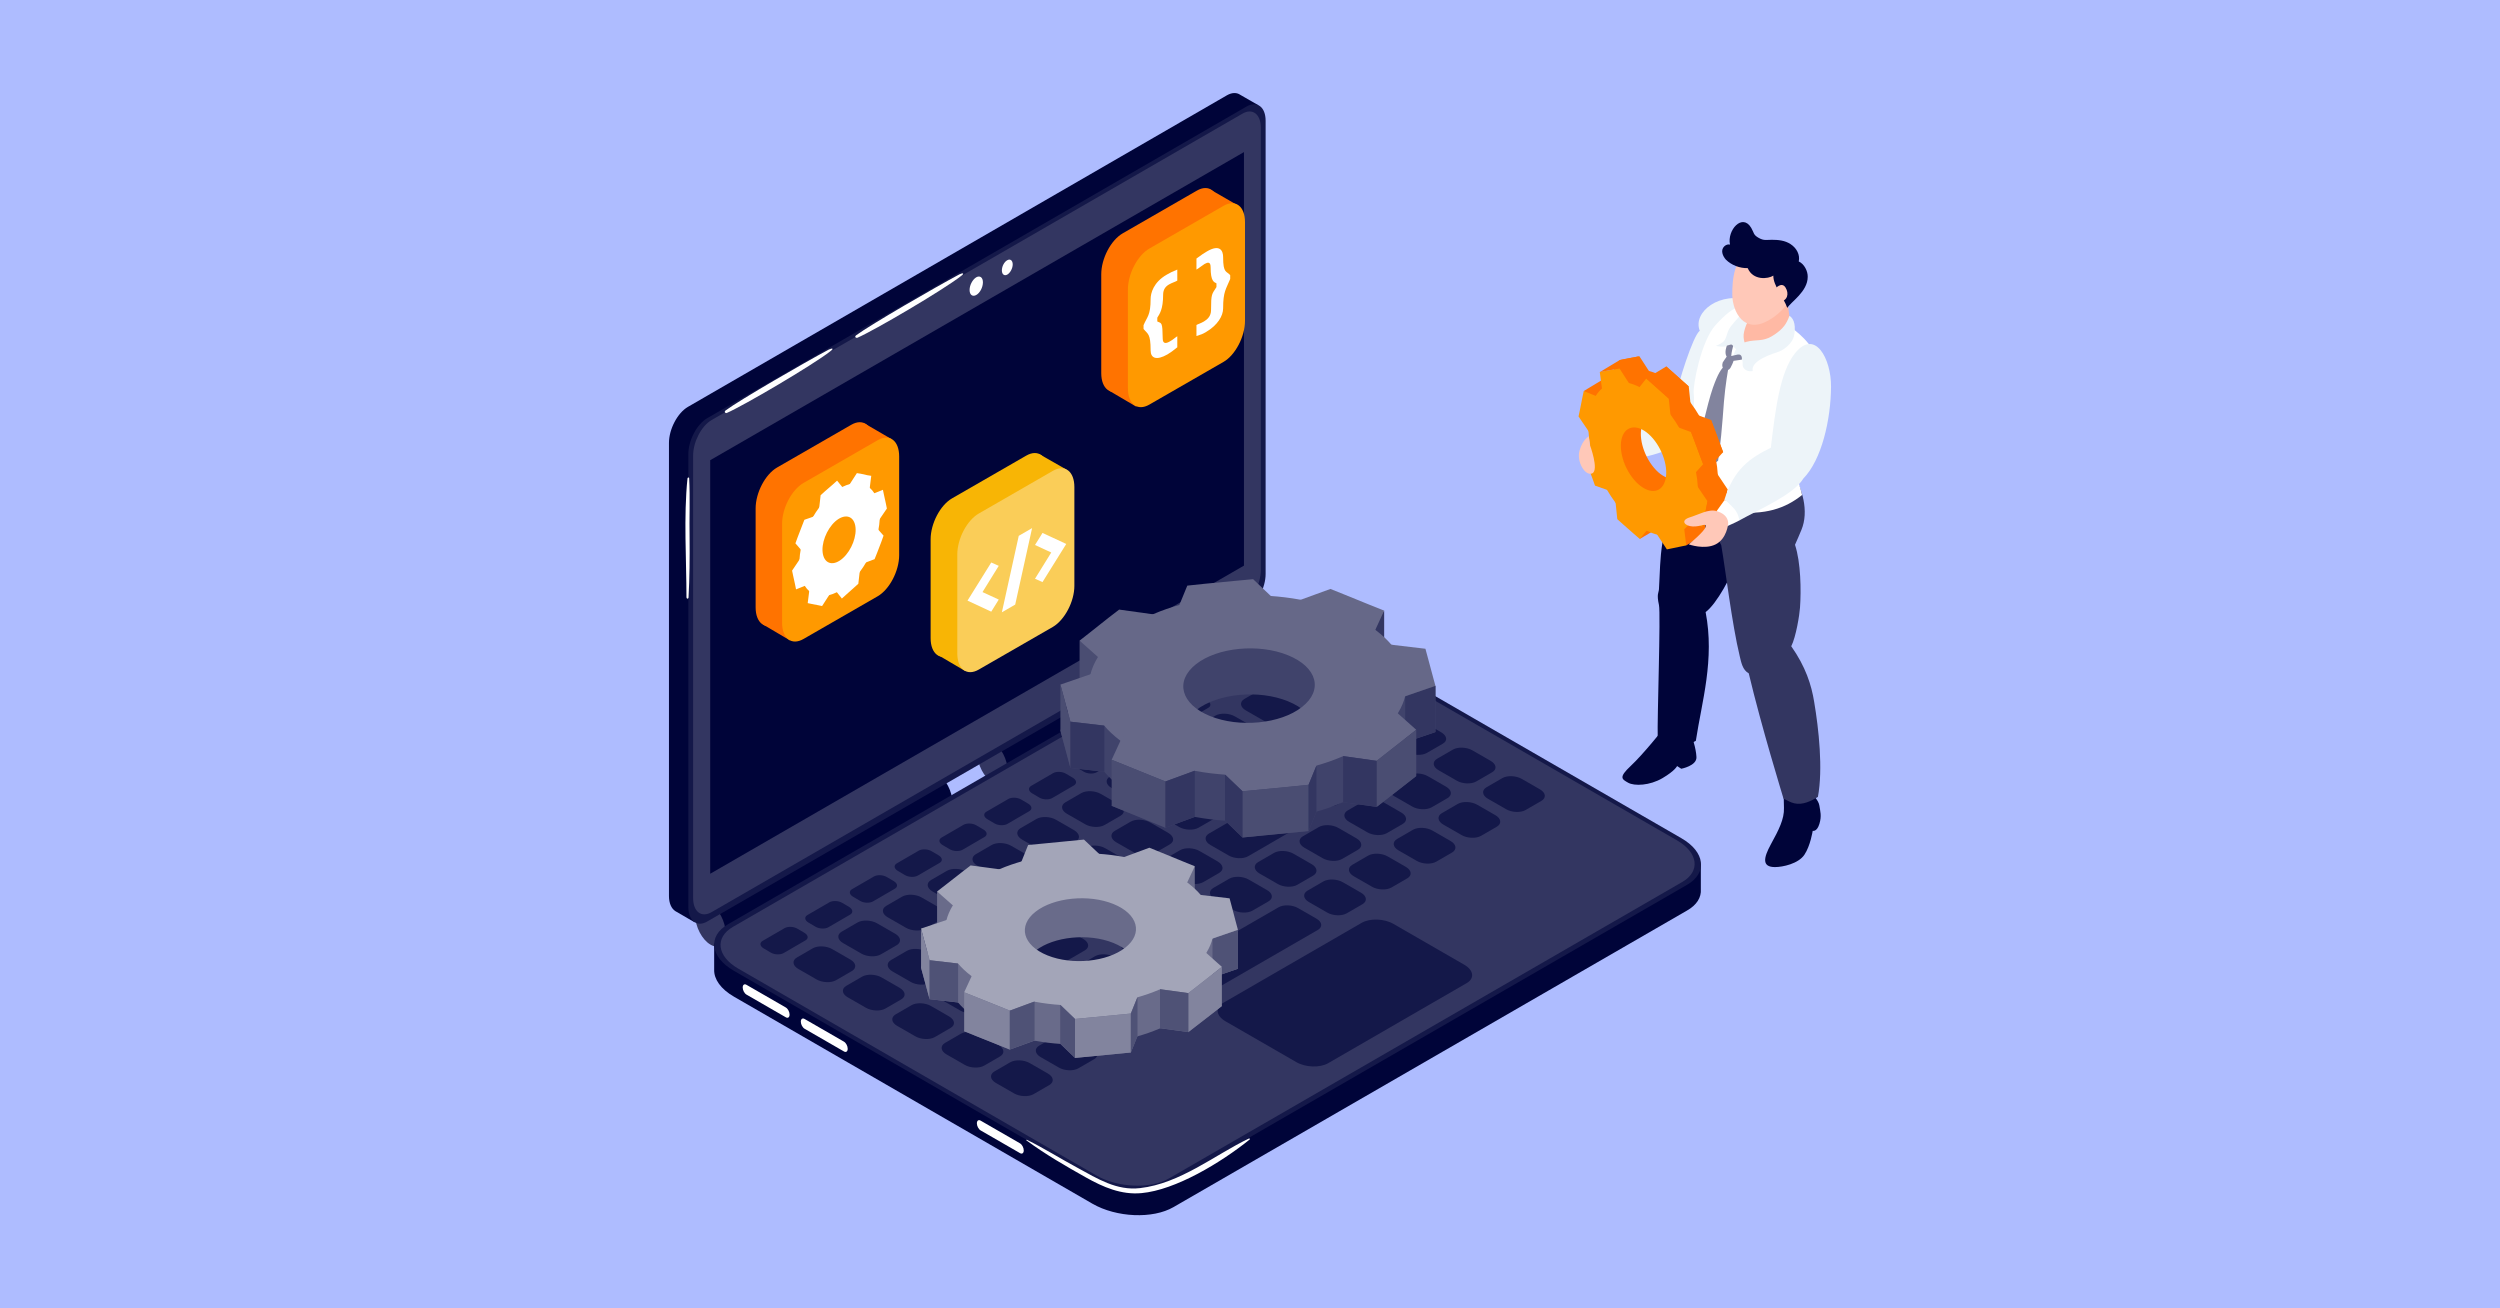 <svg xmlns="http://www.w3.org/2000/svg" xmlns:xlink="http://www.w3.org/1999/xlink" version="1.1" id="Layer_1" x="0px" y="0px" viewBox="0 0 1200 628" style="enable-background:new 0 0 1200 628;" xml:space="preserve"> <style type="text/css"> .st0{fill:#AEBCFF;} .st1{fill:#000439;} .st2{fill:#333661;} .st3{fill:#141849;} .st4{fill:#FFFFFF;} .st5{fill:#40436B;} .st6{fill:#4A4D72;} .st7{fill:#666888;} .st8{fill:#696B8A;} .st9{fill:#4F5276;} .st10{fill:#A3A5B8;} .st11{fill:#82849E;} .st12{fill:#FF7300;} .st13{fill:#FF9900;} .st14{fill:#F8B505;} .st15{fill:#FACD58;} .st16{fill:#EDF4F9;} .st17{fill:#23234C;} .st18{fill:#FFB9A4;} .st19{fill:#FFC8B8;} </style> <rect id="XMLID_130_" class="st0" width="1200" height="628"></rect> <g id="XMLID_39_"> </g> <g id="XMLID_40_"> </g> <g id="XMLID_41_"> </g> <g id="XMLID_42_"> </g> <g id="XMLID_43_"> </g> <g id="XMLID_44_"> </g> <g> <g> <g> <g> <path class="st1" d="M457.2,385.4c0-5.4-3.3-11.7-7.3-14c-1.8-1-3.4-1.1-4.7-0.4l0,0l-109.3,62.5l10.1,20.3l108.4-62.2l0,0 C456,390.6,457.2,388.5,457.2,385.4z"></path> <path class="st2" d="M348.3,447.9c0,5.4-3.3,7.9-7.3,5.5c-4-2.3-7.3-8.6-7.3-14c0-5.4,3.3-7.9,7.3-5.5 C345,436.2,348.3,442.5,348.3,447.9z"></path> </g> <g> <path class="st1" d="M592.5,307.6c0-5.4-3.3-11.7-7.3-14c-1.8-1-3.4-1.1-4.7-0.4l0,0l-109.3,62.5l10.1,20.3l108.4-62.2l0,0 C591.4,312.9,592.5,310.8,592.5,307.6z"></path> <path class="st2" d="M483.7,370.1c0,5.4-3.3,7.9-7.3,5.5c-4-2.3-7.3-8.6-7.3-14c0-5.4,3.3-7.9,7.3-5.5 C480.4,358.4,483.7,364.7,483.7,370.1z"></path> </g> <g> <g> <path class="st1" d="M816.4,426.8C816.4,426.8,816.4,426.8,816.4,426.8c0,0.2,0-12.3,0-12.3s-12.7-3.2-12.6-2.7 c0,0.1,0.1,0.5,0.1,1.2l-169.2-97.7c-11.5-6.6-28.9-7.4-38.9-1.6L353.2,453.8c-4-0.4-10.4-0.9-10.4-0.9v12.6l0,0 c-0.1,4.5,3.1,9.2,9.5,12.9l172.1,99.4c11.5,6.6,28.9,7.4,38.9,1.6l246.4-142.3C814.5,434.4,816.7,430.7,816.4,426.8z"></path> <path class="st3" d="M563.3,567c-9.9,5.7-27.4,5-38.9-1.6L352.3,466c-11.5-6.6-12.7-16.7-2.8-22.4l246.4-142.3 c9.9-5.7,27.4-5,38.9,1.6L807,402.3c11.5,6.6,12.7,16.7,2.8,22.4L563.3,567z"></path> <path class="st2" d="M807.4,423.4L561,565.7c-8.8,5.1-24.4,4.4-34.6-1.4l-172.1-99.4c-10.2-5.9-11.3-14.9-2.5-20l246.4-142.3 c8.8-5.1,24.4-4.4,34.6,1.4L805,403.4C815.2,409.3,816.3,418.3,807.4,423.4z"></path> </g> <g> <path class="st3" d="M408.9,466.1l-7.6,4.4c-2.4,1.4-6.7,1.2-9.4-0.4l-8.7-5c-2.8-1.6-3.1-4.1-0.7-5.5l7.6-4.4 c2.4-1.4,6.7-1.2,9.4,0.4l8.7,5C411,462.2,411.3,464.7,408.9,466.1z"></path> <path class="st3" d="M430.4,453.7l-7.6,4.4c-2.4,1.4-6.7,1.2-9.4-0.4l-8.7-5c-2.8-1.6-3.1-4.1-0.7-5.5l7.6-4.4 c2.4-1.4,6.7-1.2,9.4,0.4l8.7,5C432.5,449.8,432.8,452.3,430.4,453.7z"></path> <path class="st3" d="M451.8,441.3l-7.6,4.4c-2.4,1.4-6.7,1.2-9.4-0.4l-8.7-5c-2.8-1.6-3.1-4.1-0.7-5.5l7.6-4.4 c2.4-1.4,6.7-1.2,9.4,0.4l8.7,5C454,437.4,454.3,439.9,451.8,441.3z"></path> <path class="st3" d="M473.3,428.9l-7.6,4.4c-2.4,1.4-6.7,1.2-9.4-0.4l-8.7-5c-2.8-1.6-3.1-4.1-0.7-5.5l7.6-4.4 c2.4-1.4,6.7-1.2,9.4,0.4l8.7,5C475.4,425,475.7,427.5,473.3,428.9z"></path> </g> <g> <path class="st3" d="M494.8,416.5l-7.6,4.4c-2.4,1.4-6.7,1.2-9.4-0.4l-8.7-5c-2.8-1.6-3.1-4.1-0.7-5.5l7.6-4.4 c2.4-1.4,6.7-1.2,9.4,0.4l8.7,5C496.9,412.6,497.2,415.1,494.8,416.5z"></path> <path class="st3" d="M516.3,404l-7.6,4.4c-2.4,1.4-6.7,1.2-9.4-0.4l-8.7-5c-2.8-1.6-3.1-4.1-0.7-5.5l7.6-4.4 c2.4-1.4,6.7-1.2,9.4,0.4l8.7,5C518.4,400.2,518.7,402.7,516.3,404z"></path> <path class="st3" d="M537.8,391.6l-7.6,4.4c-2.4,1.4-6.7,1.2-9.4-0.4l-8.7-5c-2.8-1.6-3.1-4.1-0.7-5.5l7.6-4.4 c2.4-1.4,6.7-1.2,9.4,0.4l8.7,5C539.9,387.8,540.2,390.3,537.8,391.6z"></path> <path class="st3" d="M559.2,379.2l-7.6,4.4c-2.4,1.4-6.7,1.2-9.4-0.4l-8.7-5c-2.8-1.6-3.1-4.1-0.7-5.5l7.6-4.4 c2.4-1.4,6.7-1.2,9.4,0.4l8.7,5C561.3,375.4,561.6,377.9,559.2,379.2z"></path> </g> <g> <g> <path class="st3" d="M432.6,479.7l-7.6,4.4c-2.4,1.4-6.7,1.2-9.4-0.4l-8.7-5c-2.8-1.6-3.1-4.1-0.7-5.5l7.6-4.4 c2.4-1.4,6.7-1.2,9.4,0.4l8.7,5C434.7,475.9,435,478.3,432.6,479.7z"></path> <path class="st3" d="M454.1,467.3l-7.6,4.4c-2.4,1.4-6.7,1.2-9.4-0.4l-8.7-5c-2.8-1.6-3.1-4.1-0.7-5.5l7.6-4.4 c2.4-1.4,6.7-1.2,9.4,0.4l8.7,5C456.2,463.5,456.5,465.9,454.1,467.3z"></path> <path class="st3" d="M475.5,454.9l-7.6,4.4c-2.4,1.4-6.7,1.2-9.4-0.4l-8.7-5c-2.8-1.6-3.1-4.1-0.7-5.5l7.6-4.4 c2.4-1.4,6.7-1.2,9.4,0.4l8.7,5C477.6,451.1,478,453.5,475.5,454.9z"></path> <path class="st3" d="M497,442.5l-7.6,4.4c-2.4,1.4-6.7,1.2-9.4-0.4l-8.7-5c-2.8-1.6-3.1-4.1-0.7-5.5l7.6-4.4 c2.4-1.4,6.7-1.2,9.4,0.4l8.7,5C499.1,438.7,499.4,441.1,497,442.5z"></path> </g> <g> <path class="st3" d="M518.5,430.1l-7.6,4.4c-2.4,1.4-6.7,1.2-9.4-0.4l-8.7-5c-2.8-1.6-3.1-4.1-0.7-5.5l7.6-4.4 c2.4-1.4,6.7-1.2,9.4,0.4l8.7,5C520.6,426.3,520.9,428.7,518.5,430.1z"></path> <path class="st3" d="M540,417.7l-7.6,4.4c-2.4,1.4-6.7,1.2-9.4-0.4l-8.7-5c-2.8-1.6-3.1-4.1-0.7-5.5l7.6-4.4 c2.4-1.4,6.7-1.2,9.4,0.4l8.7,5C542.1,413.9,542.4,416.3,540,417.7z"></path> <path class="st3" d="M561.5,405.3l-7.6,4.4c-2.4,1.4-6.7,1.2-9.4-0.4l-8.7-5c-2.8-1.6-3.1-4.1-0.7-5.5l7.6-4.4 c2.4-1.4,6.7-1.2,9.4,0.4l8.7,5C563.6,401.5,563.9,403.9,561.5,405.3z"></path> <path class="st3" d="M582.9,392.9l-7.6,4.4c-2.4,1.4-6.7,1.2-9.4-0.4l-8.7-5c-2.8-1.6-3.1-4.1-0.7-5.5l7.6-4.4 c2.4-1.4,6.7-1.2,9.4,0.4l8.7,5C585,389.1,585.3,391.5,582.9,392.9z"></path> </g> <g> <path class="st3" d="M604.4,380.5l-7.6,4.4c-2.4,1.4-6.7,1.2-9.4-0.4l-8.7-5c-2.8-1.6-3.1-4.1-0.7-5.5l7.6-4.4 c2.4-1.4,6.7-1.2,9.4,0.4l8.7,5C606.5,376.7,606.8,379.1,604.4,380.5z"></path> <path class="st3" d="M625.9,368.1l-7.6,4.4c-2.4,1.4-6.7,1.2-9.4-0.4l-8.7-5c-2.8-1.6-3.1-4.1-0.7-5.5l7.6-4.4 c2.4-1.4,6.7-1.2,9.4,0.4l8.7,5C628,364.3,628.3,366.7,625.9,368.1z"></path> <path class="st3" d="M647.4,355.7l-7.6,4.4c-2.4,1.4-6.7,1.2-9.4-0.4l-8.7-5c-2.8-1.6-3.1-4.1-0.7-5.5l7.6-4.4 c2.4-1.4,6.7-1.2,9.4,0.4l8.7,5C649.5,351.9,649.8,354.3,647.4,355.7z"></path> <path class="st3" d="M668.8,343.3l-7.6,4.4c-2.4,1.4-6.7,1.2-9.4-0.4l-8.7-5c-2.8-1.6-3.1-4.1-0.7-5.5l7.6-4.4 c2.4-1.4,6.7-1.2,9.4,0.4l8.7,5C671,339.5,671.3,341.9,668.8,343.3z"></path> </g> </g> <g> <g> <path class="st3" d="M456.3,493.4l-7.6,4.4c-2.4,1.4-6.7,1.2-9.4-0.4l-8.7-5c-2.8-1.6-3.1-4.1-0.7-5.5l7.6-4.4 c2.4-1.4,6.7-1.2,9.4,0.4l8.7,5C458.4,489.6,458.7,492,456.3,493.4z"></path> <path class="st3" d="M477.8,481l-7.6,4.4c-2.4,1.4-6.7,1.2-9.4-0.4l-8.7-5c-2.8-1.6-3.1-4.1-0.7-5.5l7.6-4.4 c2.4-1.4,6.7-1.2,9.4,0.4l8.7,5C479.9,477.2,480.2,479.6,477.8,481z"></path> <path class="st3" d="M499.2,468.6l-7.6,4.4c-2.4,1.4-6.7,1.2-9.4-0.4l-8.7-5c-2.8-1.6-3.1-4.1-0.7-5.5l7.6-4.4 c2.4-1.4,6.7-1.2,9.4,0.4l8.7,5C501.3,464.8,501.6,467.2,499.2,468.6z"></path> <path class="st3" d="M520.7,456.2l-7.6,4.4c-2.4,1.4-6.7,1.2-9.4-0.4l-8.7-5c-2.8-1.6-3.1-4.1-0.7-5.5l7.6-4.4 c2.4-1.4,6.7-1.2,9.4,0.4l8.7,5C522.8,452.4,523.1,454.8,520.7,456.2z"></path> </g> <g> <path class="st3" d="M542.2,443.8l-7.6,4.4c-2.4,1.4-6.7,1.2-9.4-0.4l-8.7-5c-2.8-1.6-3.1-4.1-0.7-5.5l7.6-4.4 c2.4-1.4,6.7-1.2,9.4,0.4l8.7,5C544.3,440,544.6,442.4,542.2,443.8z"></path> <path class="st3" d="M563.7,431.4l-7.6,4.4c-2.4,1.4-6.7,1.2-9.4-0.4l-8.7-5c-2.8-1.6-3.1-4.1-0.7-5.5l7.6-4.4 c2.4-1.4,6.7-1.2,9.4,0.4l8.7,5C565.8,427.6,566.1,430,563.7,431.4z"></path> <path class="st3" d="M585.2,419l-7.6,4.4c-2.4,1.4-6.7,1.2-9.4-0.4l-8.7-5c-2.8-1.6-3.1-4.1-0.7-5.5l7.6-4.4 c2.4-1.4,6.7-1.2,9.4,0.4l8.7,5C587.3,415.2,587.6,417.6,585.2,419z"></path> <path class="st3" d="M628.1,394.2l-29,16.8c-2.4,1.4-6.7,1.2-9.4-0.4l-8.7-5c-2.8-1.6-3.1-4.1-0.7-5.5l29-16.8 c2.4-1.4,6.7-1.2,9.4,0.4l8.7,5C630.2,390.4,630.5,392.8,628.1,394.2z"></path> </g> <g> <path class="st3" d="M649.6,381.8l-7.6,4.4c-2.4,1.4-6.7,1.2-9.4-0.4l-8.7-5c-2.8-1.6-3.1-4.1-0.7-5.5l7.6-4.4 c2.4-1.4,6.7-1.2,9.4,0.4l8.7,5C651.7,378,652,380.4,649.6,381.8z"></path> <path class="st3" d="M671.1,369.4l-7.6,4.4c-2.4,1.4-6.7,1.2-9.4-0.4l-8.7-5c-2.8-1.6-3.1-4.1-0.7-5.5l7.6-4.4 c2.4-1.4,6.7-1.2,9.4,0.4l8.7,5C673.2,365.6,673.5,368,671.1,369.4z"></path> <path class="st3" d="M692.5,357l-7.6,4.4c-2.4,1.4-6.7,1.2-9.4-0.4l-8.7-5c-2.8-1.6-3.1-4.1-0.7-5.5l7.6-4.4 c2.4-1.4,6.7-1.2,9.4,0.4l8.7,5C694.6,353.2,695,355.6,692.5,357z"></path> </g> </g> <g> <g> <path class="st3" d="M480,507.1l-7.6,4.4c-2.4,1.4-6.7,1.2-9.4-0.4l-8.7-5c-2.8-1.6-3.1-4.1-0.7-5.5l7.6-4.4 c2.4-1.4,6.7-1.2,9.4,0.4l8.7,5C482.1,503.3,482.4,505.7,480,507.1z"></path> <path class="st3" d="M501.5,494.7l-7.6,4.4c-2.4,1.4-6.7,1.2-9.4-0.4l-8.7-5c-2.8-1.6-3.1-4.1-0.7-5.5l7.6-4.4 c2.4-1.4,6.7-1.2,9.4,0.4l8.7,5C503.6,490.9,503.9,493.3,501.5,494.7z"></path> <path class="st3" d="M522.9,482.3l-7.6,4.4c-2.4,1.4-6.7,1.2-9.4-0.4l-8.7-5c-2.8-1.6-3.1-4.1-0.7-5.5l7.6-4.4 c2.4-1.4,6.7-1.2,9.4,0.4l8.7,5C525,478.5,525.3,480.9,522.9,482.3z"></path> <path class="st3" d="M544.4,469.9l-7.6,4.4c-2.4,1.4-6.7,1.2-9.4-0.4l-8.7-5c-2.8-1.6-3.1-4.1-0.7-5.5l7.6-4.4 c2.4-1.4,6.7-1.2,9.4,0.4l8.7,5C546.5,466.1,546.8,468.5,544.4,469.9z"></path> </g> <g> <path class="st3" d="M565.9,457.5l-7.6,4.4c-2.4,1.4-6.7,1.2-9.4-0.4l-8.7-5c-2.8-1.6-3.1-4.1-0.7-5.5l7.6-4.4 c2.4-1.4,6.7-1.2,9.4,0.4l8.7,5C568,453.7,568.3,456.1,565.9,457.5z"></path> <path class="st3" d="M587.4,445.1l-7.6,4.4c-2.4,1.4-6.7,1.2-9.4-0.4l-8.7-5c-2.8-1.6-3.1-4.1-0.7-5.5l7.6-4.4 c2.4-1.4,6.7-1.2,9.4,0.4l8.7,5C589.5,441.2,589.8,443.7,587.4,445.1z"></path> <path class="st3" d="M608.8,432.7l-7.6,4.4c-2.4,1.4-6.7,1.2-9.4-0.4l-8.7-5c-2.8-1.6-3.1-4.1-0.7-5.5l7.6-4.4 c2.4-1.4,6.7-1.2,9.4,0.4l8.7,5C611,428.8,611.3,431.3,608.8,432.7z"></path> <path class="st3" d="M630.3,420.3l-7.6,4.4c-2.4,1.4-6.7,1.2-9.4-0.4l-8.7-5c-2.8-1.6-3.1-4.1-0.7-5.5l7.6-4.4 c2.4-1.4,6.7-1.2,9.4,0.4l8.7,5C632.4,416.4,632.7,418.9,630.3,420.3z"></path> </g> <g> <path class="st3" d="M651.8,407.9l-7.6,4.4c-2.4,1.4-6.7,1.2-9.4-0.4l-8.7-5c-2.8-1.6-3.1-4.1-0.7-5.5l7.6-4.4 c2.4-1.4,6.7-1.2,9.4,0.4l8.7,5C653.9,404,654.2,406.5,651.8,407.9z"></path> <path class="st3" d="M673.3,395.5l-7.6,4.4c-2.4,1.4-6.7,1.2-9.4-0.4l-8.7-5c-2.8-1.6-3.1-4.1-0.7-5.5l7.6-4.4 c2.4-1.4,6.7-1.2,9.4,0.4l8.7,5C675.4,391.6,675.7,394.1,673.3,395.5z"></path> <path class="st3" d="M694.8,383.1l-7.6,4.4c-2.4,1.4-6.7,1.2-9.4-0.4l-8.7-5c-2.8-1.6-3.1-4.1-0.7-5.5l7.6-4.4 c2.4-1.4,6.7-1.2,9.4,0.4l8.7,5C696.9,379.2,697.2,381.7,694.8,383.1z"></path> <path class="st3" d="M716.2,370.7l-7.6,4.4c-2.4,1.4-6.7,1.2-9.4-0.4l-8.7-5c-2.8-1.6-3.1-4.1-0.7-5.5l7.6-4.4 c2.4-1.4,6.7-1.2,9.4,0.4l8.7,5C718.3,366.8,718.7,369.3,716.2,370.7z"></path> </g> </g> <g> <g> <path class="st3" d="M503.7,520.8l-7.6,4.4c-2.4,1.4-6.7,1.2-9.4-0.4l-8.7-5c-2.8-1.6-3.1-4.1-0.7-5.5l7.6-4.4 c2.4-1.4,6.7-1.2,9.4,0.4l8.7,5C505.8,516.9,506.1,519.4,503.7,520.8z"></path> <path class="st3" d="M525.2,508.4l-7.6,4.4c-2.4,1.4-6.7,1.2-9.4-0.4l-8.7-5c-2.8-1.6-3.1-4.1-0.7-5.5l7.6-4.4 c2.4-1.4,6.7-1.2,9.4,0.4l8.7,5C527.3,504.5,527.6,507,525.2,508.4z"></path> <path class="st3" d="M546.6,496l-7.6,4.4c-2.4,1.4-6.7,1.2-9.4-0.4l-8.7-5c-2.8-1.6-3.1-4.1-0.7-5.5l7.6-4.4 c2.4-1.4,6.7-1.2,9.4,0.4l8.7,5C548.7,492.1,549,494.6,546.6,496z"></path> <path class="st3" d="M632.5,446.4l-72,41.6c-2.4,1.4-6.7,1.2-9.4-0.4l-8.7-5c-2.8-1.6-3.1-4.1-0.7-5.5l72-41.6 c2.4-1.4,6.7-1.2,9.4,0.4l8.7,5C634.7,442.5,635,445,632.5,446.4z"></path> </g> <g> <path class="st3" d="M654,434l-7.6,4.4c-2.4,1.4-6.7,1.2-9.4-0.4l-8.7-5c-2.8-1.6-3.1-4.1-0.7-5.5l7.6-4.4 c2.4-1.4,6.7-1.2,9.4,0.4l8.7,5C656.1,430.1,656.4,432.6,654,434z"></path> </g> <g> <path class="st3" d="M675.5,421.6l-7.6,4.4c-2.4,1.4-6.7,1.2-9.4-0.4l-8.7-5c-2.8-1.6-3.1-4.1-0.7-5.5l7.6-4.4 c2.4-1.4,6.7-1.2,9.4,0.4l8.7,5C677.6,417.7,677.9,420.2,675.5,421.6z"></path> <path class="st3" d="M697,409.2l-7.6,4.4c-2.4,1.4-6.7,1.2-9.4-0.4l-8.7-5c-2.8-1.6-3.1-4.1-0.7-5.5l7.6-4.4 c2.4-1.4,6.7-1.2,9.4,0.4l8.7,5C699.1,405.3,699.4,407.8,697,409.2z"></path> <path class="st3" d="M718.5,396.8l-7.6,4.4c-2.4,1.4-6.7,1.2-9.4-0.4l-8.7-5c-2.8-1.6-3.1-4.1-0.7-5.5l7.6-4.4 c2.4-1.4,6.7-1.2,9.4,0.4l8.7,5C720.6,392.9,720.9,395.4,718.5,396.8z"></path> <path class="st3" d="M739.9,384.4l-7.6,4.4c-2.4,1.4-6.7,1.2-9.4-0.4l-8.7-5c-2.8-1.6-3.1-4.1-0.7-5.5l7.6-4.4 c2.4-1.4,6.7-1.2,9.4,0.4l8.7,5C742,380.5,742.3,383,739.9,384.4z"></path> </g> </g> <g> <path class="st3" d="M580.7,366.8l-7.6,4.4c-2.4,1.4-6.7,1.2-9.4-0.4l-8.7-5c-2.8-1.6-3.1-4.1-0.7-5.5l7.6-4.4 c2.4-1.4,6.7-1.2,9.4,0.4l8.7,5C582.8,363,583.1,365.5,580.7,366.8z"></path> <path class="st3" d="M602.2,354.4l-7.6,4.4c-2.4,1.4-6.7,1.2-9.4-0.4l-8.7-5c-2.8-1.6-3.1-4.1-0.7-5.5l7.6-4.4 c2.4-1.4,6.7-1.2,9.4,0.4l8.7,5C604.3,350.6,604.6,353.1,602.2,354.4z"></path> <path class="st3" d="M623.7,342l-7.6,4.4c-2.4,1.4-6.7,1.2-9.4-0.4l-8.7-5c-2.8-1.6-3.1-4.1-0.7-5.5l7.6-4.4 c2.4-1.4,6.7-1.2,9.4,0.4l8.7,5C625.8,338.2,626.1,340.7,623.7,342z"></path> <path class="st3" d="M645.2,329.6l-7.6,4.4c-2.4,1.4-6.7,1.2-9.4-0.4l-8.7-5c-2.8-1.6-3.1-4.1-0.7-5.5l7.6-4.4 c2.4-1.4,6.7-1.2,9.4,0.4l8.7,5C647.3,325.8,647.6,328.3,645.2,329.6z"></path> <path class="st3" d="M622.8,315l-10.5,6.1c-1.6,0.9-4.4,0.8-6.2-0.3l-3.4-2c-1.8-1.1-2-2.7-0.4-3.6l10.5-6.1 c1.6-0.9,4.4-0.8,6.2,0.3l3.4,2C624.2,312.5,624.4,314.1,622.8,315z"></path> <path class="st3" d="M601.4,327.4l-10.5,6.1c-1.6,0.9-4.4,0.8-6.2-0.3l-3.4-2c-1.8-1.1-2-2.7-0.4-3.6l10.5-6.1 c1.6-0.9,4.4-0.8,6.2,0.3l3.4,2C602.8,324.9,603,326.5,601.4,327.4z"></path> <path class="st3" d="M579.9,339.8l-10.5,6.1c-1.6,0.9-4.4,0.8-6.2-0.3l-3.4-2c-1.8-1.1-2-2.7-0.4-3.6l10.5-6.1 c1.6-0.9,4.4-0.8,6.2,0.3l3.4,2C581.3,337.3,581.5,338.9,579.9,339.8z"></path> <path class="st3" d="M558.4,352.2l-10.5,6.1c-1.6,0.9-4.4,0.8-6.2-0.3l-3.4-2c-1.8-1.1-2-2.7-0.4-3.6l10.5-6.1 c1.6-0.9,4.4-0.8,6.2,0.3l3.4,2C559.8,349.7,560,351.3,558.4,352.2z"></path> <path class="st3" d="M536.9,364.6l-10.5,6.1c-1.6,0.9-4.4,0.8-6.2-0.3l-3.4-2c-1.8-1.1-2-2.7-0.4-3.6l10.5-6.1 c1.6-0.9,4.4-0.8,6.2,0.3l3.4,2C538.3,362.1,538.5,363.7,536.9,364.6z"></path> <path class="st3" d="M515.5,377l-10.5,6.1c-1.6,0.9-4.4,0.8-6.2-0.3l-3.4-2c-1.8-1.1-2-2.7-0.4-3.6l10.5-6.1 c1.6-0.9,4.4-0.8,6.2,0.3l3.4,2C516.8,374.5,517,376.1,515.5,377z"></path> <path class="st3" d="M494,389.4l-10.5,6.1c-1.6,0.9-4.4,0.8-6.2-0.3l-3.4-2c-1.8-1.1-2-2.7-0.4-3.6l10.5-6.1 c1.6-0.9,4.4-0.8,6.2,0.3l3.4,2C495.4,386.9,495.6,388.5,494,389.4z"></path> <path class="st3" d="M472.5,401.8l-10.5,6.1c-1.6,0.9-4.4,0.8-6.2-0.3l-3.4-2c-1.8-1.1-2-2.7-0.4-3.6l10.5-6.1 c1.6-0.9,4.4-0.8,6.2,0.3l3.4,2C473.9,399.3,474.1,400.9,472.5,401.8z"></path> <path class="st3" d="M451,414.2l-10.5,6.1c-1.6,0.9-4.4,0.8-6.2-0.3l-3.4-2c-1.8-1.1-2-2.7-0.4-3.6l10.5-6.1 c1.6-0.9,4.4-0.8,6.2,0.3l3.4,2C452.4,411.7,452.6,413.3,451,414.2z"></path> <path class="st3" d="M429.5,426.6l-10.5,6.1c-1.6,0.9-4.4,0.8-6.2-0.3l-3.4-2c-1.8-1.1-2-2.7-0.4-3.6l10.5-6.1 c1.6-0.9,4.4-0.8,6.2,0.3l3.4,2C430.9,424.1,431.1,425.7,429.5,426.6z"></path> <path class="st3" d="M408.1,439l-10.5,6.1c-1.6,0.9-4.4,0.8-6.2-0.3l-3.4-2c-1.8-1.1-2-2.7-0.4-3.6l10.5-6.1 c1.6-0.9,4.4-0.8,6.2,0.3l3.4,2C409.4,436.5,409.6,438.1,408.1,439z"></path> <path class="st3" d="M386.6,451.4l-10.5,6.1c-1.6,0.9-4.4,0.8-6.2-0.3l-3.4-2c-1.8-1.1-2-2.7-0.4-3.6l10.5-6.1 c1.6-0.9,4.4-0.8,6.2,0.3l3.4,2C388,448.9,388.2,450.5,386.6,451.4z"></path> </g> <path class="st3" d="M704,471.9l-66.6,38.5c-3.9,2.2-10.8,2-15.2-0.6l-34-19.6c-4.5-2.6-5-6.6-1.1-8.8l66.6-38.5 c3.9-2.2,10.8-2,15.2,0.6l34,19.6C707.4,465.7,707.9,469.7,704,471.9z"></path> <path class="st4" d="M377.2,488.3l-18.9-10.9c-1-0.6-1.8-2.1-1.8-3.4l0,0c0-1.3,0.8-1.9,1.8-1.3l18.9,10.9 c1,0.6,1.8,2.1,1.8,3.4l0,0C379,488.3,378.2,488.9,377.2,488.3z"></path> <path class="st4" d="M405.1,504.7l-18.9-10.9c-1-0.6-1.8-2.1-1.8-3.4l0,0c0-1.3,0.8-1.9,1.8-1.3l18.9,10.9 c1,0.6,1.8,2.1,1.8,3.4l0,0C406.9,504.7,406.1,505.3,405.1,504.7z"></path> <path class="st4" d="M489.6,553.5l-18.9-10.9c-1-0.6-1.8-2.1-1.8-3.4l0,0c0-1.3,0.8-1.9,1.8-1.3l18.9,10.9 c1,0.6,1.8,2.1,1.8,3.4l0,0C491.4,553.5,490.6,554.1,489.6,553.5z"></path> </g> <path class="st1" d="M604,50.5l-8.7-5l0,0c-1.6-1.1-3.8-1.2-6.3,0.2L330.2,195.3c-5,2.9-9.1,10.7-9.1,17.3v217.5 c0,3.5,1.2,6,3,7.2l0,0l9.3,5.4l4.7-10.3l251-144.9c5-2.9,9.1-10.7,9.1-17.3V57c1.8,1.2,3.2,2,3.3,2C601.8,59,604,50.5,604,50.5z "></path> <path class="st3" d="M339.5,442.3l258.9-149.5c5-2.9,9.1-10.7,9.1-17.3V58c0-6.7-4.1-9.7-9.1-6.9L339.5,200.7 c-5,2.9-9.1,10.7-9.1,17.3v217.5C330.5,442.1,334.6,445.2,339.5,442.3z"></path> <path class="st2" d="M341.6,437.8l254.7-147.1c4.9-2.8,8.9-10.5,8.9-17.1V61.3c0-6.5-4-9.6-8.9-6.7L341.6,201.6 c-4.9,2.8-8.9,10.5-8.9,17.1v212.4C332.7,437.6,336.7,440.7,341.6,437.8z"></path> <polygon class="st1" points="597.1,73 340.9,220.9 340.9,419.4 597.1,271.5 "></polygon> <path class="st4" d="M465.4,139.2c0,2.3,1.4,3.4,3.2,2.4s3.2-3.7,3.2-6.1c0-2.3-1.4-3.4-3.2-2.4 C466.8,134.2,465.4,136.9,465.4,139.2z"></path> <path class="st4" d="M480.9,129.8c0,1.9,1.2,2.8,2.6,2c1.4-0.8,2.6-3,2.6-4.9s-1.2-2.8-2.6-2C482,125.7,480.9,127.9,480.9,129.8z "></path> </g> <g> <path class="st4" d="M330,229.6c0.1-0.5,0.8-0.6,0.8,0c0.5,9.5,0,19.1,0.2,28.6c0.1,9.5,0,19.1-0.5,28.6c0,0.6-1,1-1-0.3 C329.5,269.1,328.1,247.8,330,229.6z"></path> <path class="st4" d="M348.3,197c6.9-5.1,37.9-23,49.5-29.2c1.8-0.9,2.6-0.5,0.8,0.8c-8.9,6.9-41.8,26.2-49.7,29.6 C348.4,198.5,347.3,197.8,348.3,197z"></path> <path class="st4" d="M411,160.9c6.9-5.1,37.9-23,49.5-29.2c1.8-0.9,2.6-0.5,0.8,0.8c-8.9,6.9-41.8,26.2-49.7,29.6 C411,162.4,409.9,161.7,411,160.9z"></path> <path class="st4" d="M599.4,546.5c-16.2,7.8-32.9,21.6-52.2,23.8c-11.2,1.3-20.4-4.5-29.9-9.7c-8.2-4.4-16.1-9.4-24.4-13.5 c-0.2-0.1-0.4,0.2-0.2,0.3c9.1,6.7,18.8,12.3,28.6,17.8c8.2,4.6,16.9,8.4,26.6,7.5c16.4-1.5,38.1-14.6,51.9-25.7 C600.2,546.7,599.8,546.3,599.4,546.5z"></path> </g> </g> <g> <polygon class="st2" points="664.4,293.1 664.4,311.3 656.3,303.4 "></polygon> <g> <g> <path class="st5" d="M644.2,315.7c-33.9-13.7-81.7-9-106.7,10.5c-25,19.5-17.7,46.4,16.2,60.2c33.9,13.7,81.7,9,106.7-10.5 C685.4,356.4,678.2,329.4,644.2,315.7z M624.9,361.5c-10.3,8.1-30.1,10-44.1,4.3c-14-5.7-17-16.8-6.7-24.9 c10.3-8.1,30.1-10,44.1-4.3C632.3,342.3,635.3,353.5,624.9,361.5z"></path> </g> <g> <polygon class="st5" points="537.2,314.8 532,318.8 523.3,325.6 518.2,329.6 529.2,339.4 538.6,332.1 547.9,324.8 557.3,317.5 "></polygon> <polygon class="st5" points="679.8,372.5 674.7,376.5 666,383.3 660.8,387.3 640.7,384.5 650.1,377.2 659.4,369.9 668.8,362.6 "></polygon> </g> <g> <polygon class="st5" points="664.4,315.3 657.4,312.4 645.6,307.6 638.6,304.8 621,311.3 633.7,316.4 646.4,321.5 659.1,326.7 "></polygon> <polygon class="st5" points="559.4,397.3 552.4,394.4 540.6,389.6 533.6,386.8 538.9,375.4 551.6,380.5 564.3,385.7 577,390.8 "></polygon> </g> <g> <polygon class="st5" points="601.5,300.1 593,300.9 578.4,302.4 569.9,303.2 565.2,314.7 580.8,313.2 596.4,311.7 612,310.1 "></polygon> <polygon class="st5" points="628.1,398.9 619.6,399.7 605,401.1 596.4,402 586,391.9 601.6,390.4 617.2,388.9 632.8,387.3 "></polygon> </g> <g> <polygon class="st5" points="689,351.4 689,329.2 663.9,331.1 666.3,339.9 668.6,348.7 671,357.5 "></polygon> <polygon class="st5" points="513.8,368.6 512.5,363.7 510.3,355.5 509,350.7 512.5,341.6 527,344.6 529.4,353.4 531.7,362.1 534.1,370.9 "></polygon> </g> </g> <polygon class="st6" points="518.2,307.5 518.2,328.6 526.7,326.8 531,313.2 "></polygon> <polygon class="st2" points="674.5,334.2 674.5,356.3 689,351.4 689,329.2 "></polygon> <g> <g> <path class="st7" d="M644.2,293.6c-33.9-13.7-81.7-9-106.7,10.5c-25,19.5-17.7,46.4,16.2,60.2c33.9,13.7,81.7,9,106.7-10.5 C685.4,334.2,678.2,307.3,644.2,293.6z M624.9,339.4c-10.3,8.1-30.1,10-44.1,4.3c-14-5.7-17-16.8-6.7-24.9 c10.3-8.1,30.1-10,44.1-4.3C632.3,320.2,635.3,331.3,624.9,339.4z"></path> </g> <g> <polygon class="st7" points="537.2,292.6 532,296.6 523.3,303.5 518.2,307.5 529.2,317.3 538.6,310 547.9,302.7 557.3,295.4 "></polygon> <polygon class="st7" points="679.8,350.3 674.7,354.3 666,361.1 660.8,365.2 640.7,362.4 650.1,355.1 659.4,347.8 668.8,340.5 "></polygon> </g> <g> <polygon class="st7" points="664.4,293.1 657.4,290.3 645.6,285.5 638.6,282.7 621,289.1 633.7,294.3 646.4,299.4 659.1,304.6 "></polygon> <polygon class="st7" points="559.4,375.1 552.4,372.3 540.6,367.5 533.6,364.7 538.9,353.2 551.6,358.4 564.3,363.5 577,368.7 "></polygon> </g> <g> <polygon class="st7" points="601.5,278 593,278.8 578.4,280.2 569.9,281.1 565.2,292.6 580.8,291.1 596.4,289.5 612,288 "></polygon> <polygon class="st7" points="628.1,376.7 619.6,377.6 605,379 596.4,379.8 586,369.8 601.6,368.3 617.2,366.7 632.8,365.2 "></polygon> </g> <g> <polygon class="st7" points="689,329.2 687.7,324.4 685.5,316.2 684.2,311.4 663.9,309 666.3,317.8 668.6,326.6 671,335.4 "></polygon> <polygon class="st7" points="513.8,346.4 512.5,341.6 510.3,333.4 509,328.6 527,322.4 529.4,331.2 531.7,340 534.1,348.8 "></polygon> </g> </g> <polygon class="st6" points="596.4,379.8 596.4,402 628.1,398.9 628.1,376.7 "></polygon> <polygon class="st6" points="660.8,365.2 660.8,387.3 679.8,372.5 679.8,350.3 "></polygon> <polygon class="st6" points="559.4,375.1 559.4,397.3 533.6,386.8 533.6,364.7 "></polygon> <polygon class="st6" points="513.8,346.4 513.8,368.6 509,350.7 509,328.6 "></polygon> <polygon class="st2" points="573.5,392.1 573.5,369.9 559.4,375.1 559.4,397.3 "></polygon> <polygon class="st2" points="530.1,348.3 530.1,370.5 513.8,368.6 513.8,346.4 "></polygon> <polygon class="st2" points="588,371.8 588,393.9 596.4,402 596.4,379.8 "></polygon> <polygon class="st2" points="628.1,376.7 631.9,367.5 631.9,389.6 628.1,398.9 "></polygon> <polygon class="st2" points="644.7,362.9 644.7,385.1 660.8,387.3 660.8,365.2 "></polygon> </g> <g> <polygon class="st8" points="573.5,415.8 573.5,431.2 566.6,424.5 "></polygon> <g> <g> <path class="st8" d="M556.4,434.9c-28.7-11.6-69.1-7.6-90.2,8.9c-21.1,16.5-15,39.3,13.7,50.9c28.7,11.6,69.1,7.6,90.2-8.8 C591.2,469.3,585.1,446.5,556.4,434.9z M540.1,473.6c-8.7,6.8-25.4,8.5-37.3,3.7c-11.9-4.8-14.4-14.2-5.7-21 c8.7-6.8,25.4-8.5,37.3-3.7C546.3,457.4,548.8,466.8,540.1,473.6z"></path> </g> <g> <polygon class="st8" points="465.9,434.1 461.5,437.5 454.2,443.2 449.8,446.6 459.2,454.9 467.1,448.8 475,442.6 482.9,436.4 "></polygon> <polygon class="st8" points="586.5,482.9 582.2,486.3 574.8,492 570.4,495.4 553.5,493.1 561.4,486.9 569.3,480.7 577.2,474.6 "></polygon> </g> <g> <polygon class="st8" points="573.5,434.5 567.6,432.1 557.6,428.1 551.7,425.7 536.8,431.1 547.5,435.5 558.3,439.8 569,444.2 "></polygon> <polygon class="st8" points="484.7,503.8 478.8,501.4 468.8,497.4 462.8,495 467.3,485.3 478.1,489.7 488.8,494 499.6,498.4 "></polygon> </g> <g> <polygon class="st8" points="520.3,421.7 513.1,422.4 500.8,423.6 493.5,424.3 489.6,434 502.8,432.7 516,431.4 529.2,430.2 "></polygon> <polygon class="st8" points="542.8,505.2 535.6,505.9 523.3,507.1 516,507.8 507.2,499.3 520.4,498 533.5,496.7 546.7,495.5 "></polygon> </g> <g> <polygon class="st8" points="594.2,465 594.2,446.3 573.1,447.9 575.1,455.3 577.1,462.8 579.1,470.2 "></polygon> <polygon class="st8" points="446.2,479.6 445.1,475.5 443.2,468.5 442.1,464.5 445.1,456.8 457.3,459.3 459.3,466.7 461.3,474.1 463.3,481.6 "></polygon> </g> </g> <polygon class="st8" points="449.8,427.9 449.8,445.7 457.1,444.2 460.6,432.7 "></polygon> <polygon class="st9" points="582,450.5 582,469.2 594.2,465 594.2,446.3 "></polygon> <g> <g> <path class="st10" d="M556.4,416.2c-28.7-11.6-69.1-7.6-90.2,8.9c-21.1,16.5-15,39.3,13.7,50.9c28.7,11.6,69.1,7.6,90.2-8.9 C591.2,450.5,585.1,427.8,556.4,416.2z M540.1,454.9c-8.7,6.8-25.4,8.5-37.3,3.7c-11.9-4.8-14.4-14.2-5.7-21 c8.7-6.8,25.4-8.5,37.3-3.7C546.3,438.7,548.8,448.1,540.1,454.9z"></path> </g> <g> <polygon class="st10" points="465.9,415.4 461.5,418.8 454.2,424.5 449.8,427.9 459.2,436.2 467.1,430 475,423.9 482.9,417.7 "></polygon> <polygon class="st10" points="586.5,464.1 582.2,467.5 574.8,473.3 570.4,476.7 553.5,474.4 561.4,468.2 569.3,462 577.2,455.8 "></polygon> </g> <g> <polygon class="st10" points="573.5,415.8 567.6,413.4 557.6,409.3 551.7,406.9 536.8,412.4 547.5,416.8 558.3,421.1 569,425.4 "></polygon> <polygon class="st10" points="484.7,485.1 478.8,482.7 468.8,478.7 462.8,476.3 467.3,466.6 478.1,471 488.8,475.3 499.6,479.6 "></polygon> </g> <g> <polygon class="st10" points="520.3,403 513.1,403.7 500.8,404.9 493.5,405.6 489.6,415.3 502.8,414 516,412.7 529.2,411.4 "></polygon> <polygon class="st10" points="542.8,486.5 535.6,487.2 523.3,488.4 516,489.1 507.2,480.6 520.4,479.3 533.5,478 546.7,476.7 "></polygon> </g> <g> <polygon class="st10" points="594.2,446.3 593.1,442.2 591.3,435.3 590.2,431.2 573.1,429.2 575.1,436.6 577.1,444.1 579.1,451.5 "></polygon> <polygon class="st10" points="446.2,460.9 445.1,456.8 443.2,449.8 442.1,445.7 457.3,440.6 459.3,448 461.3,455.4 463.3,462.9 "></polygon> </g> </g> <polygon class="st11" points="516,489.1 516,507.8 542.8,505.2 542.8,486.5 "></polygon> <polygon class="st11" points="570.4,476.7 570.4,495.4 586.5,482.9 586.5,464.1 "></polygon> <polygon class="st11" points="484.7,485.1 484.7,503.8 462.8,495 462.8,476.3 "></polygon> <polygon class="st11" points="446.2,460.9 446.2,479.6 442.1,464.5 442.1,445.7 "></polygon> <polygon class="st9" points="496.6,499.4 496.6,480.7 484.7,485.1 484.7,503.8 "></polygon> <polygon class="st9" points="459.9,462.5 459.9,481.2 446.2,479.6 446.2,460.9 "></polygon> <polygon class="st9" points="508.9,482.3 508.9,501 516,507.8 516,489.1 "></polygon> <polygon class="st9" points="542.8,486.5 546,478.6 546,497.4 542.8,505.2 "></polygon> <polygon class="st9" points="556.8,474.8 556.8,493.5 570.4,495.4 570.4,476.7 "></polygon> </g> <g> <g> <path class="st12" d="M408.5,278.8L373,299.3c-5.7,3.3-10.3-0.2-10.3-7.8v-47.4c0-7.6,4.6-16.4,10.3-19.7l35.6-20.5 c5.7-3.3,10.3,0.2,10.3,7.8v47.4C418.8,266.7,414.2,275.5,408.5,278.8z"></path> <path class="st12" d="M369,289c-0.2,0.5-2.7,10.8-2.7,10.8l12.9,7.6l5.8-15.5L369,289z"></path> <polygon class="st12" points="414.9,203.2 427.8,210.7 422.4,220.3 411.4,213.8 "></polygon> <path class="st13" d="M421.3,286.2l-35.6,20.5c-5.7,3.3-10.3-0.2-10.3-7.8v-47.4c0-7.6,4.6-16.4,10.3-19.7l35.6-20.5 c5.7-3.3,10.3,0.2,10.3,7.8v47.4C431.6,274,427,282.9,421.3,286.2z"></path> </g> <g> <g> <path class="st4" d="M407.4,280.3c10.4-9.2,16.8-26.3,14.4-38c-2.4-11.8-12.8-13.8-23.2-4.6c-10.4,9.2-16.8,26.3-14.4,38 C386.6,287.5,397,289.5,407.4,280.3z M395,266c-1-4.9,1.7-11.9,5.9-15.7c4.3-3.8,8.6-3,9.6,1.9c1,4.9-1.7,11.9-5.9,15.7 C400.3,271.8,396,270.9,395,266z"></path> </g> <g> <polygon class="st4" points="425.7,244.1 425.2,241.6 424.3,237.5 423.8,235.1 418.6,237.2 419.5,241.6 420.5,246 421.4,250.4 "></polygon> <polygon class="st4" points="382.1,282.9 381.6,280.4 380.7,276.3 380.2,273.9 384.5,267.5 385.4,271.9 386.4,276.4 387.3,280.8 "></polygon> </g> <g> <polygon class="st4" points="404.1,287.3 406.2,285.4 409.9,282.1 412,280.2 412.8,273.2 408.9,276.6 405,280.1 401.1,283.5 "></polygon> <polygon class="st4" points="393.9,237.7 396,235.8 399.7,232.6 401.8,230.7 404.8,234.4 400.9,237.9 397,241.4 393.1,244.8 "></polygon> </g> <g> <polygon class="st4" points="419.8,268.4 421,265.4 423,260.2 424.1,257.1 421,253.6 418.9,259.2 416.8,264.7 414.7,270.3 "></polygon> <polygon class="st4" points="381.8,260.8 382.9,257.8 384.9,252.6 386.1,249.5 391.2,247.7 389.1,253.2 387,258.8 384.9,264.4 "></polygon> </g> <g> <polygon class="st4" points="387.7,289.5 389.6,289.9 392.7,290.5 394.6,290.9 398.8,284.4 395.4,283.7 392,283.1 388.6,282.4 "></polygon> <polygon class="st4" points="411.3,227.1 413.2,227.4 416.3,228.1 418.2,228.4 417.3,235.6 413.9,234.9 410.5,234.2 407.1,233.6 "></polygon> </g> </g> </g> <g> <g> <path class="st14" d="M492.6,293.5L457,314.1c-5.7,3.3-10.3-0.2-10.3-7.8v-47.4c0-7.6,4.6-16.4,10.3-19.7l35.6-20.5 c5.7-3.3,10.3,0.2,10.3,7.8v47.4C502.9,281.4,498.2,290.3,492.6,293.5z"></path> <path class="st14" d="M453.1,303.7c-0.2,0.5-2.7,10.8-2.7,10.8l12.9,7.6l5.8-15.5L453.1,303.7z"></path> <polygon class="st14" points="498.9,218 511.9,225.4 506.5,235.1 495.5,228.5 "></polygon> <path class="st15" d="M505.4,300.9l-35.6,20.5c-5.7,3.3-10.3-0.2-10.3-7.8v-47.4c0-7.6,4.6-16.4,10.3-19.7l35.6-20.5 c5.7-3.3,10.3,0.2,10.3,7.8v47.4C515.7,288.8,511,297.6,505.4,300.9z"></path> </g> <g> <path class="st4" d="M475.8,270l3.6,1.6l-7.8,12.6l7.8,3.6l-3.6,5.8l-11.4-5.3L475.8,270z"></path> <path class="st4" d="M489,257.2l6.4-3.7l-8.1,36.7l-6.4,3.7L489,257.2z"></path> <path class="st4" d="M504.6,265.2l-7.8-3.6l3.6-5.8l11.4,5.3l-11.4,18.3l-3.6-1.6L504.6,265.2z"></path> </g> </g> <g> <g> <path class="st12" d="M574.5,166.4l-35.6,20.5c-5.7,3.3-10.3-0.2-10.3-7.8v-47.4c0-7.6,4.6-16.4,10.3-19.7l35.6-20.5 c5.7-3.3,10.3,0.2,10.3,7.8v47.4C584.8,154.2,580.1,163.1,574.5,166.4z"></path> <path class="st12" d="M535.2,176.8c-0.2,0.5-2.7,10.8-2.7,10.8l12.9,7.6l5.8-15.5L535.2,176.8z"></path> <polygon class="st12" points="581,91 594,98.5 588.6,108.1 577.6,101.5 "></polygon> <path class="st13" d="M587.3,173.7l-35.6,20.5c-5.7,3.3-10.3-0.2-10.3-7.8v-47.4c0-7.6,4.6-16.4,10.3-19.7l35.6-20.5 c5.7-3.3,10.3,0.2,10.3,7.8V154C597.6,161.6,592.9,170.5,587.3,173.7z"></path> </g> <g> <path class="st4" d="M548.9,157.9v-1.8c1.7-4.1,3.4-4.6,3.4-12.6c0-2.7,1.3-8,7.8-11.7c1.8-1,2.3-1.3,5-2.4v5.3 c-1,0.6-2.5,1-3.9,1.8c-1.6,0.9-2.9,2.3-2.9,5c0,7-1.7,9.2-2.8,11v1.8c2.1,1,2.5,0.1,2.6,8.2c0,2.7,1.7,2.4,3.4,1.4 c1.5-0.8,3-2.2,3.6-2.5v5.3c-2.4,1.9-2.9,2.3-4.7,3.4c-5.4,3.1-8.1,1.8-8.1-1.9C552.3,160,550.9,160.4,548.9,157.9z"></path> <path class="st4" d="M577.9,154.3c1.7-1,3.4-2.6,3.4-5.4c0-8.1,0.4-7.6,2.6-11.1v-1.8c-1.1-0.6-2.8-0.8-2.8-7.7 c0-2.7-1.3-2.5-2.9-1.6c-1.3,0.8-2.8,2.1-3.9,2.7v-5.3c2.7-2,3.2-2.3,5-3.4c6.3-3.7,7.8-0.3,7.8,2.7c0,0,0,0.1,0,0.1 c0,7.9,1.7,6.5,3.4,8.6v1.8c-2,4.9-3.4,6-3.4,14.1c0,3.7-2.7,8.1-8.1,11.3c-1.8,1.1-2.3,1.2-4.7,2V156 C574.9,155.6,576.4,155.2,577.9,154.3z"></path> </g> </g> <g> <path class="st1" d="M869.4,380.7c0.8,0.9,3.5,3.4,3.9,6c0.4,2.7,1.2,4.9,0,8.8c-1.2,3.9-3.2,3.3-3.2,3.3s-1.1,7.2-4,11.5 c-2.9,4.3-10.4,5.9-14.1,5.9c-6.3,0-5.6-4.3-2-10.9c3.8-6.9,6.5-12.2,6.3-17.5c-0.2-5.2,0-11.2,0-11.2L869.4,380.7z"></path> <path class="st1" d="M809.7,348.6c0,0-0.9-1.6,0.9,1.6c1.7,3.2,3.5,9,3.7,13.2c0.2,4.2-7.3,5.6-7.3,5.6l-2-1.3c0,0-0.9,2.2-7,5.8 c-6.1,3.6-13.5,3.9-16.5,2.2c-3-1.7-4.7-2.5,1.3-8.1c6-5.6,15.6-17.7,15.6-17.7L809.7,348.6z"></path> <path class="st1" d="M841.9,227.2c-3.1-1.9-35-9.8-33.1-8.3c0,0-8.4,27.3-10.8,41.4c-1.3,8-1.2,14.3-1.7,22.5 c-0.1,1.8-1.2,2.2,0,7.6c0.9,4.2-0.9,55.2-0.6,63.4c5,4.5,9.9,6.5,18.3,1.8c2.9-19,9.1-38.9,4.7-61.8c5.3-3.9,12.8-17.8,14.6-24.3 C836.8,257.3,847.6,230.7,841.9,227.2z"></path> <path class="st2" d="M856.1,383.4c1.7,0.7,3.3,1.8,5.2,2.2c3.9,0.9,7.9-1,11.3-3.1c2.5-13.4,0.4-32.6-1.8-45.6 c-1.3-8.1-4.1-16.9-11-26.7c2.3-4.5,4-15.3,4.2-18.5c0.6-8.3,0.4-21.8-2.4-30.2c1.2-2.5,2.2-5.2,3.1-7.2 c3.6-8.7,0.7-20.1-5.1-28.4c-1.3-1.9-12.6,4-19,6.1c-5.6,1.8-13,4.6-19.1,3c-0.8,4.5-0.5,9,1,13.5c1,2.9,2,10.7,3.7,13.2 c2,11.4,5.1,37.7,8.9,53.4c0.7,2.8,1.3,6.5,4.3,8.1C845.5,348.9,855.7,382,856.1,383.4z"></path> <path class="st16" d="M848.6,149.8c-1.8-3.7-4.8-4.4-7.9-5.4c-15.2-5.1-28.4,5.5-24.8,14.4c-3.2,2-10.8,26.4-11.1,30.4 c-0.2,0.2-0.4,0.3-0.6,0.5c0.7,4.7,4.9,8.3,10,10.6c0.2-0.5,0.4-1,0.5-1.5c5.2-0.6,15.9-11.8,18.3-21.8 C840.4,171.3,850.7,154.1,848.6,149.8z"></path> <g> <path class="st17" d="M813.3,227.2C813.3,227.2,813.3,227.2,813.3,227.2C813.2,227.3,813.2,227.3,813.3,227.2z"></path> </g> <path class="st4" d="M842.2,148.2c-5.3-1.8-8.8-3.1-18.7,7.8c-7,7.6-11.1,29.5-10.5,33c0.5,2.8,0.2,24.8-9.6,38.1 c5.3,8.2,18.5,17.4,28.9,18.6c15,1.7,24.7-1.7,32.7-8.1c-0.5-3.3-5.5-14.7-2.8-21.5c4.6-11.6,8.6-19.1,11-31.8 C877.1,164.2,854,152.3,842.2,148.2z"></path> <path class="st18" d="M839.4,145.9c0,0-0.5,6.6-4.7,16.4c-0.7,7.1,2.1,11.9,9.6,6.5c7.6-5.4,15.1-13.1,15.1-13.1l-1.6-12.6 L839.4,145.9z"></path> <path class="st16" d="M858.9,151.6c-1.3,3.8-3,6.1-6.7,8.7c-5.1,3.6-7.6,2.7-12.2,3.4c-4.8,0.8-6.9,2.8-8,7.4 c1.9-0.4,2.2-1.3,3.7,0.4c1,1.2,0.7,2.6,0.8,3.9c0.2,1.8,2.2,3.2,4.8,2.7c-1.1-5.2,10-8.4,12.8-9.4c2.6-1,6.3-4.2,7-7.3 C862,157.1,861.5,153.1,858.9,151.6z"></path> <path class="st16" d="M837.3,149.3c0,0-4.5,4.7-6.6,7.5c-2.1,2.8-1.8,5.9-3.6,7.3c-1.8,1.4-3.5,1.9-3.5,1.9s3.5,0.8,4.7,0.2 c1.2-0.6,2.7-1,3.1-0.6c0.3,0.4,2.7,3,2.9,2.7c0.2-0.3,3.9-2.1,3.9-2.1s-2-3.2-1-7.1c0.9-3.9,3.1-7.5,3.1-7.5L837.3,149.3z"></path> <path class="st19" d="M862.1,128.1c-1.1-5.4-16.3-9.7-21.6-7.8c-8,2.9-9.1,13.6-9,21.4c0.2,8.2,5.7,18.5,17,12.3 C857.8,149,864.3,138.6,862.1,128.1z"></path> <path class="st1" d="M863.4,125.5c0.7-3.2-1-6.4-3.9-8.3c-2.7-1.8-5.9-2.1-9-2.1c-2.7,0-3.8,0.5-6.3-0.9c-2.7-1.5-2.2-2.4-3.6-4.8 c-4.3-7.3-11.7,1.2-10.2,8c-0.9-0.2-1.8,0-2.7,0.8c-2,1.9-0.8,4.7,0.7,6.4c2.7,2.7,6.7,4.2,10.5,4.1c2.6,6.1,9.9,5.2,12.3,3.6 c-0.1,4.8,4.8,10.1,6.7,15.5c1.7-2.9,9.8-7.8,9.8-14.9C867.8,130.3,866.1,126.7,863.4,125.5z"></path> <path class="st19" d="M852.1,138.6c0,0,3.1-3.7,5-0.5c1.7,2.8,1,6.3-2.9,6.8C850.8,145.4,852.1,138.6,852.1,138.6z"></path> <path class="st16" d="M807.3,191.3c-0.9-0.3-17.3,3.8-25,9.1c-7.7,5.3-10.3,9.2-8.7,16.6c1.6,7.4,25.6,0.9,32.7-4.1 c7-4.9,5.2-19.6,5.2-19.6L807.3,191.3z"></path> <path class="st11" d="M828.8,171.2c-1.3-2,0.1-5.3,0.1-5.3s0.8-0.2,1.8-0.5c0.8-0.2,1.2,0.7,1.2,0.7s-0.9,3.3-0.9,4.8 c0,0,2.1-0.5,3-0.7c2.5-0.5,2.1,2.4,2.1,2.4s-2.2,0.4-4,0.6c-0.3,1.1-0.9,2.2-1.5,3.4c-0.6,1-1.7,1.4-2.6,0.9 c-1.4-0.8-1.5-2.1-1.1-3.5C827.2,173.4,828.1,172.3,828.8,171.2z"></path> <path class="st11" d="M822.2,186.1c2.5-7,3.8-8.6,5.4-10.4c0.5-0.5,2.1,0.2,2,1c-1.2,7.2-1.9,12.1-2.7,23.9 c-0.9,12-2.2,20.5-2.2,20.5s-5,4.3-7.5,4.9c-2.8-5.7-2.3-11.5-2.3-11.5S819.6,193.4,822.2,186.1z"></path> <g> <polygon class="st12" points="787.1,258.7 796.7,253 794.1,250.7 788.3,253.4 "></polygon> <g> <g> <path class="st12" d="M792.3,243.5c-14.1-12.6-22.9-35.8-19.6-51.8c3.3-16,17.5-18.9,31.6-6.3c14.1,12.6,22.9,35.8,19.6,51.8 C820.5,253.3,806.4,256.1,792.3,243.5z M809.1,224.1c1.4-6.6-2.3-16.2-8.1-21.4c-5.8-5.2-11.7-4-13.1,2.6 c-1.4,6.6,2.3,16.2,8.1,21.4C801.9,231.8,807.7,230.7,809.1,224.1z"></path> </g> <g> <polygon class="st5" points="767.3,194.1 768,190.8 769.1,185.2 769.8,181.9 776.9,184.8 775.7,190.8 774.4,196.8 773.2,202.8 "></polygon> <polygon class="st12" points="826.7,247 827.4,243.7 828.6,238.1 829.2,234.8 823.4,226.1 822.1,232.1 820.9,238.1 819.6,244.1 "></polygon> </g> <g> <polygon class="st5" points="796.7,253 793.8,250.4 788.8,246 785.9,243.4 784.9,233.7 790.2,238.5 795.5,243.2 800.8,247.9 "></polygon> <polygon class="st12" points="810.6,185.5 807.7,182.9 802.8,178.5 799.8,175.9 795.8,181 801.1,185.7 806.4,190.4 811.6,195.1 "></polygon> </g> <g> <polygon class="st5" points="775.2,227.3 773.7,223.1 771,216.1 769.4,211.9 773.7,207.1 776.6,214.7 779.4,222.3 782.3,229.8 "></polygon> <polygon class="st12" points="827.1,217 825.5,212.8 822.9,205.7 821.3,201.6 814.2,199 817.1,206.6 820,214.2 822.8,221.8 "></polygon> </g> <g> <polygon class="st12" points="819,256 809.4,261.8 803.9,249.1 808.5,248.2 813.2,247.2 817.8,246.3 "></polygon> <polygon class="st12" points="786.9,171 784.3,171.5 780,172.3 777.5,172.8 774.7,177.3 778.8,182.6 783.4,181.6 788,180.7 792.6,179.8 "></polygon> </g> </g> <path class="st12" d="M760.2,187.7l9.6-5.8c0,0,2.6,4.2,2.3,4.4c-0.4,0.2-6.6,6.9-6.6,6.9L760.2,187.7z"></path> <g> <g> <path class="st13" d="M782.7,249.3c-14.1-12.6-22.9-35.8-19.6-51.8c3.3-16,17.5-18.9,31.6-6.3c14.1,12.6,22.9,35.8,19.6,51.8 C810.9,259.1,796.8,261.9,782.7,249.3z M799.5,229.8c1.4-6.6-2.3-16.2-8.1-21.4c-5.8-5.2-11.7-4-13.1,2.6 c-1.4,6.6,2.3,16.2,8.1,21.4C792.3,237.6,798.1,236.5,799.5,229.8z"></path> </g> <g> <polygon class="st13" points="757.7,199.9 758.4,196.6 759.5,191 760.2,187.7 767.3,190.6 766.1,196.6 764.8,202.6 763.6,208.6 "></polygon> <polygon class="st13" points="817.1,252.8 817.8,249.5 819,243.9 819.6,240.6 813.7,231.9 812.5,237.9 811.3,243.9 810,249.9 "></polygon> </g> <g> <polygon class="st13" points="787.1,258.7 784.2,256.2 779.2,251.8 776.3,249.2 775.3,239.5 780.6,244.2 785.9,249 791.2,253.7 "></polygon> <polygon class="st13" points="801,191.3 798.1,188.7 793.2,184.3 790.2,181.7 786.2,186.8 791.5,191.5 796.8,196.2 802,200.9 "></polygon> </g> <g> <polygon class="st13" points="765.6,233.1 764.1,228.9 761.4,221.9 759.8,217.7 764.1,212.9 767,220.5 769.8,228.1 772.7,235.6 "></polygon> <polygon class="st13" points="817.5,222.8 815.9,218.6 813.3,211.5 811.7,207.4 804.6,204.8 807.5,212.4 810.4,220 813.2,227.6 "></polygon> </g> <g> <polygon class="st13" points="809.4,261.8 806.9,262.3 802.6,263.2 800.1,263.7 794.3,254.9 798.9,254 803.5,253 808.2,252.1 "></polygon> <polygon class="st13" points="777.3,176.8 774.7,177.3 770.4,178.1 767.9,178.6 769.2,188.4 773.8,187.4 778.4,186.5 783,185.6 "></polygon> </g> </g> <polygon class="st12" points="821.3,201.6 811.7,207.4 817.5,222.8 827.1,217 "></polygon> <polygon class="st12" points="810.6,185.5 801,191.3 790.2,181.7 799.8,175.9 "></polygon> <polygon class="st12" points="829.2,234.8 819.6,240.6 817.1,252.8 826.7,247 "></polygon> <polygon class="st12" points="777.5,172.8 767.9,178.6 777.3,176.8 786.9,171 "></polygon> </g> <path class="st16" d="M834.9,249.8c9.9-5.5,26.1-12.4,30.7-20.1c8.8-9,13.2-28.2,13.3-44.1c0.1-13.5-7.8-28.1-17.4-15.9 c-7.1,9-9.3,26.7-11.5,45.2c-10,5-17.6,10-22.3,25C832.5,243.1,832.7,248.3,834.9,249.8z"></path> <path class="st4" d="M834.9,249.8c0,0-0.3-3-2.4-5.5c-2.2-2.5-4.7-4.3-4.7-4.3l-3.8,5.3l4.2,7.7 C828.1,252.9,832.8,251,834.9,249.8z"></path> <path class="st19" d="M823.9,245.3c-3.8-1.1-8.7,1.8-13,3.1c-4.3,1.4-2.4,4.1,1.6,4.3c4,0.2,6.7-2,6.2,0.2 c-0.5,2.2-8.1,8.4-8.1,8.4s7.5,2.7,12.9,0c5.4-2.7,6-9.8,6-9.8S830.2,247.1,823.9,245.3z"></path> <path class="st19" d="M762.6,209.4c0,0.2-2.8,1.3-4.4,6.8c-1.6,5.5,2.8,12.6,6.1,11c3.3-1.6-1.1-13.5-1.1-13.5L762.6,209.4z"></path> </g> </g> </svg>